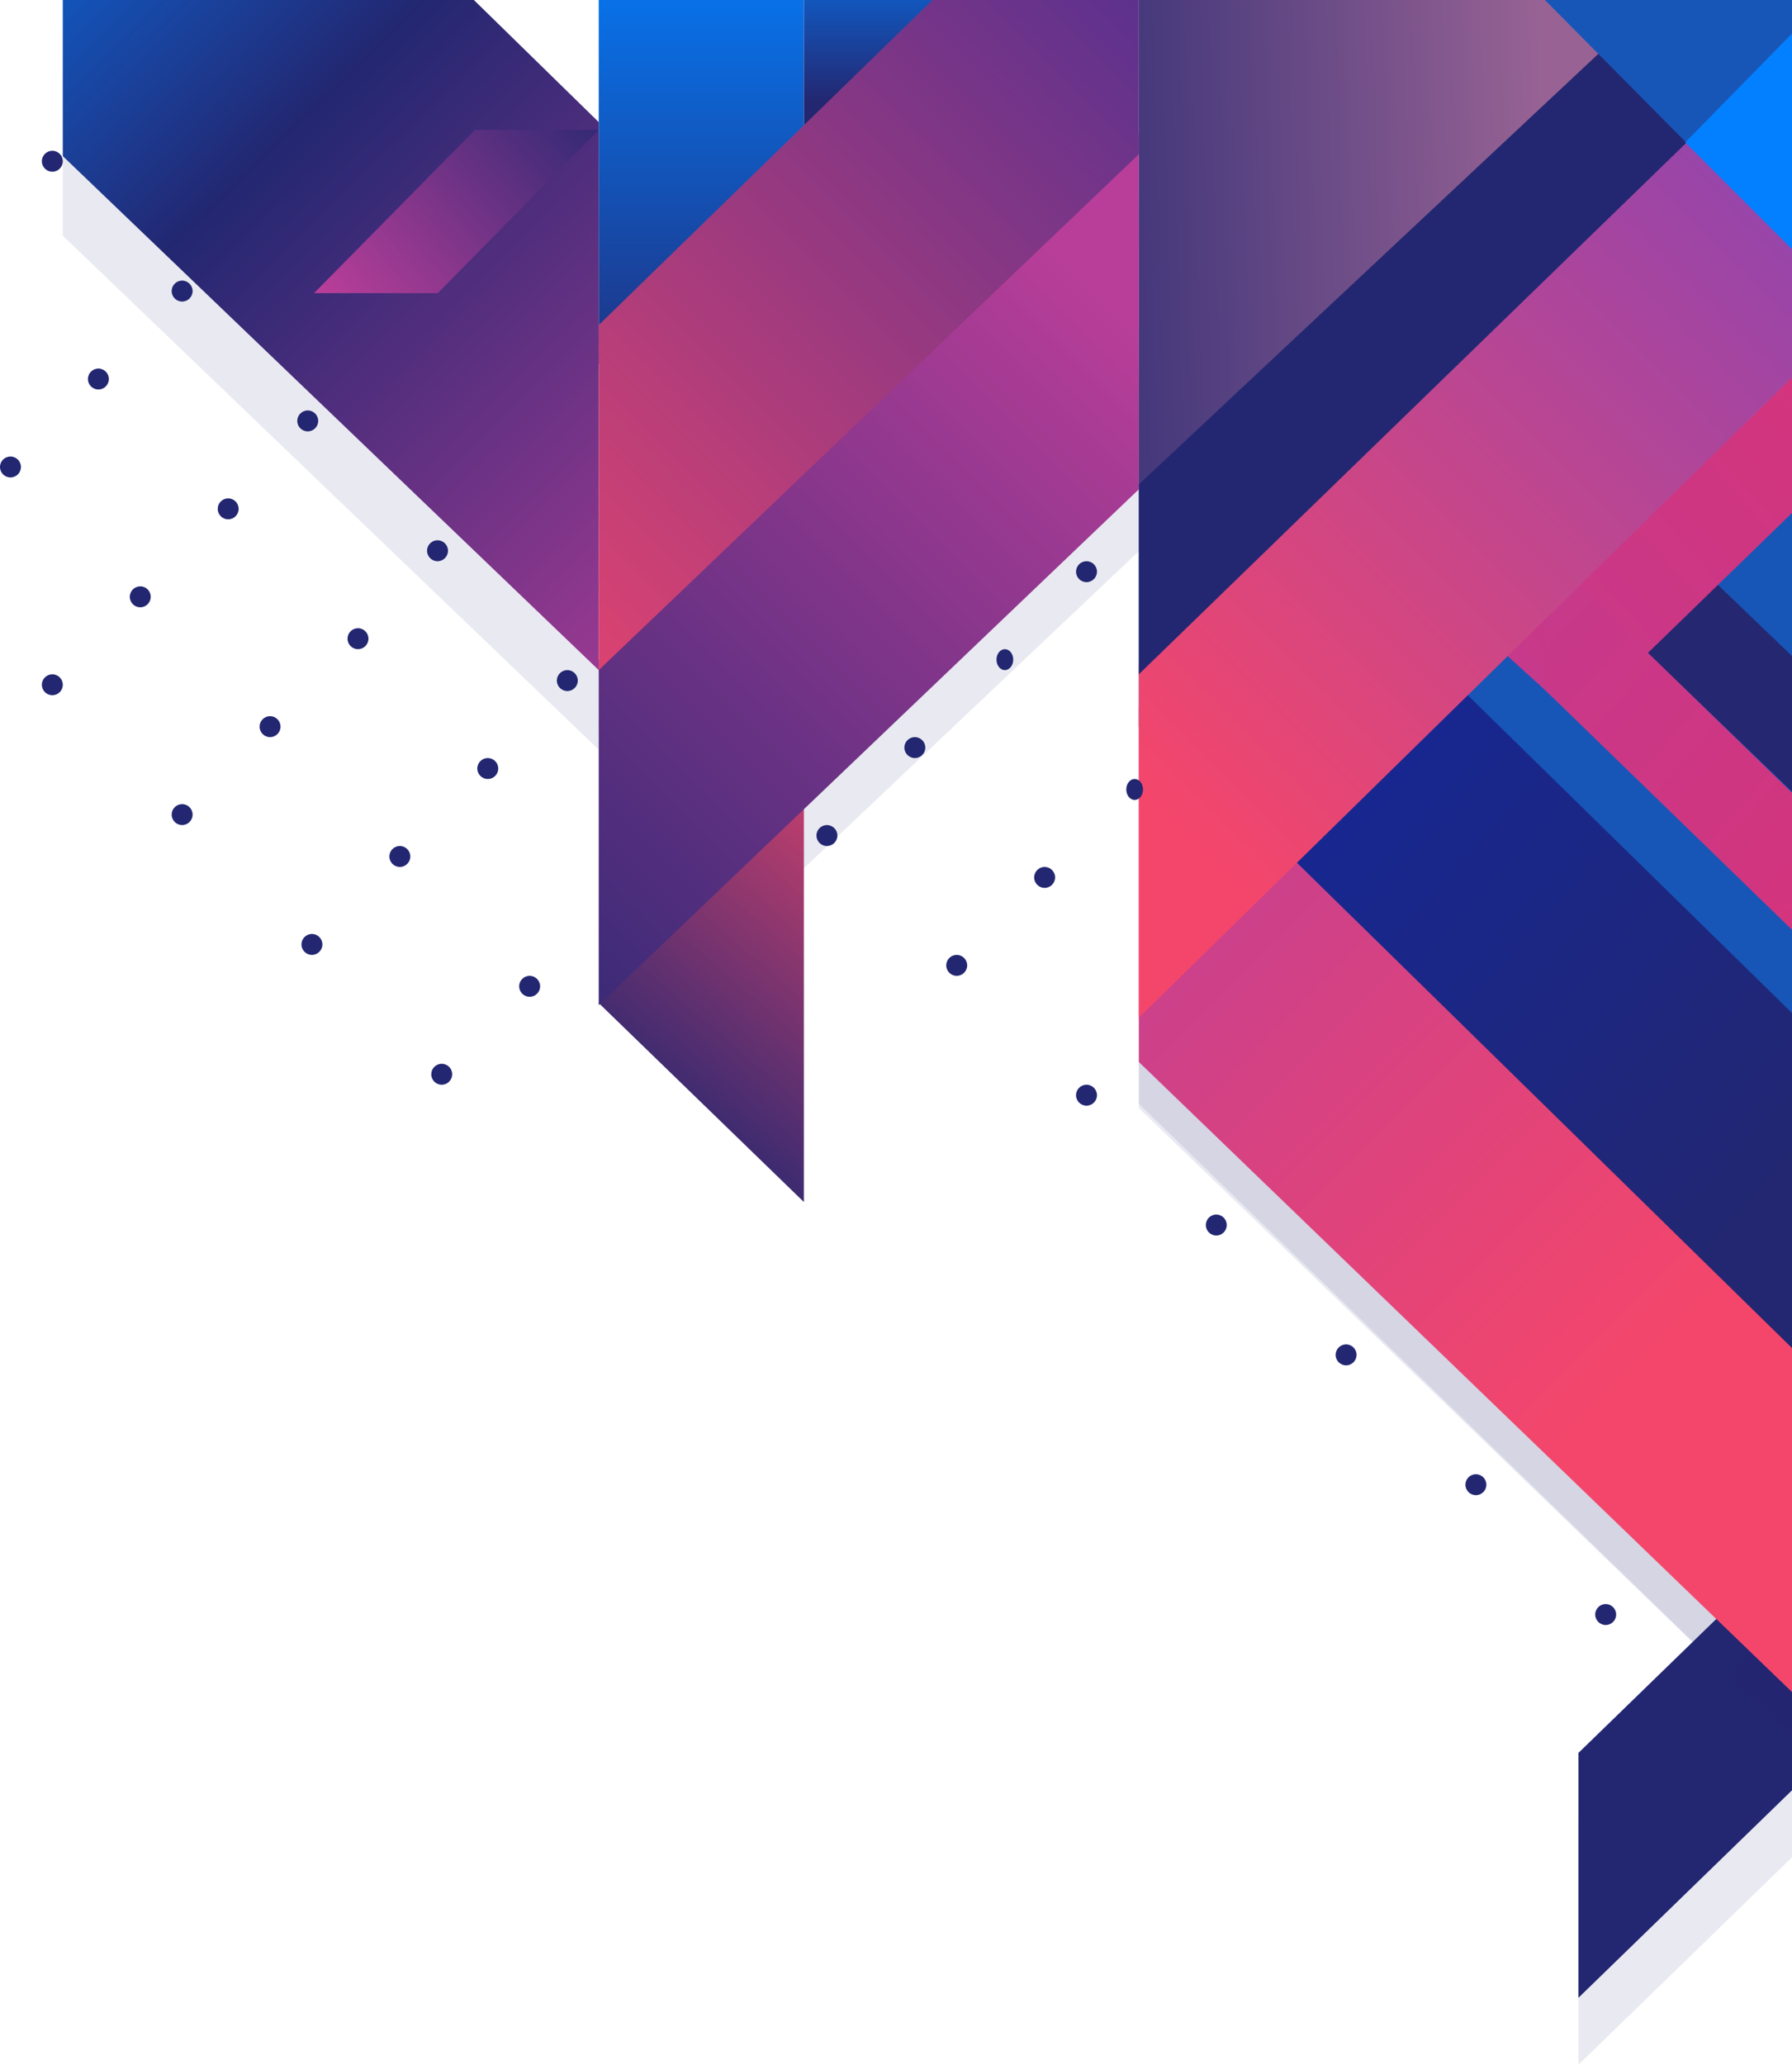 <?xml version="1.0" encoding="UTF-8"?> <svg xmlns="http://www.w3.org/2000/svg" width="428" height="493" viewBox="0 0 428 493" fill="none"> <path opacity="0.1" d="M428 415L272 264.567V180L428 332.872V415Z" fill="#232771"></path> <path d="M428 197L343 118.338V34L428 115.095V197Z" fill="#1756B7"></path> <path d="M428 189L369 132.364V100L428 156.636V189Z" fill="#252771"></path> <path d="M428 246L347 167.091V122L428 200.909V246Z" fill="#1756B7"></path> <path d="M428 90L360 156.574L377 172L428 122.475V90Z" fill="url(#paint0_linear)"></path> <path opacity="0.1" d="M158.513 239L272 131.61V47L143 172.288L158.513 239Z" fill="#232771"></path> <path d="M428 369L377 418.534V477L428 427.466L428 369Z" fill="#232771"></path> <path opacity="0.1" d="M428 385L377 434.534V493L428 443.466L428 385Z" fill="#232771"></path> <path d="M192 192L143 239.5L192 287V192Z" fill="url(#paint1_linear)"></path> <path d="M192 -59L143 -11.693V87L192 35.614V-59Z" fill="url(#paint2_linear)"></path> <path opacity="0.1" d="M143 179L15 56.282V-77L143 48.156V179Z" fill="#232771"></path> <path d="M241 -59L192 -11.693V87L241 35.614V-59Z" fill="url(#paint3_linear)"></path> <path opacity="0.1" d="M428 415L272 263.523V101L428 252.477L428 415Z" fill="#232771"></path> <path d="M428 222L369 164.727V132L428 189.273V222Z" fill="url(#paint4_linear)"></path> <path d="M428 324L272 173.567V89L428 241.872V324Z" fill="url(#paint5_linear)"></path> <path d="M428 404L272 253.567V169L428 321.872V404Z" fill="url(#paint6_linear)"></path> <path d="M143 240L272 116.831V32L143 157.616V240Z" fill="url(#paint7_linear)"></path> <path d="M143 160L15 37.282V-96L143 29.156V160Z" fill="url(#paint8_linear)"></path> <path d="M75 70L113.456 31L143 31L104.544 70L75 70Z" fill="url(#paint9_linear)"></path> <path d="M143 160L272 36.831V-48L143 77.616V160Z" fill="url(#paint10_linear)"></path> <path d="M401.5 32.688L272 158.5V243L428 90.113V59.21L401.5 32.688Z" fill="url(#paint11_linear)"></path> <path d="M383.5 12L369.059 -1L272 -1L272 116L383.5 12Z" fill="url(#paint12_linear)"></path> <path d="M382.658 12L272 115.652V161L403 33.864L382.658 12Z" fill="#232771"></path> <circle r="2.5" transform="matrix(1 0 0 -1 383.5 385.5)" fill="#232771"></circle> <circle r="2.5" transform="matrix(1 0 0 -1 321.5 323.5)" fill="#232771"></circle> <circle r="2.5" transform="matrix(1 0 0 -1 259.5 261.5)" fill="#232771"></circle> <circle r="2.5" transform="matrix(1 0 0 -1 352.5 354.5)" fill="#232771"></circle> <circle r="2.5" transform="matrix(1 0 0 -1 290.5 292.5)" fill="#232771"></circle> <circle r="2.5" transform="matrix(1 0 0 -1 228.5 230.5)" fill="#232771"></circle> <circle r="2.5" transform="matrix(1 0 0 -1 197.5 199.5)" fill="#232771"></circle> <circle r="2.5" transform="matrix(1 0 0 -1 74.5 225.5)" fill="#232771"></circle> <circle r="2.5" transform="matrix(1 0 0 -1 105.5 256.5)" fill="#232771"></circle> <circle r="2.5" transform="matrix(1 0 0 -1 43.5 194.5)" fill="#232771"></circle> <circle r="2.5" transform="matrix(1 0 0 -1 12.5 163.5)" fill="#232771"></circle> <circle r="2.5" transform="matrix(1 0 0 -1 12.5 38.5)" fill="#232771"></circle> <circle r="2.5" transform="matrix(1 0 0 -1 249.5 209.5)" fill="#232771"></circle> <circle r="2.5" transform="matrix(1 0 0 -1 218.5 178.5)" fill="#232771"></circle> <circle r="2.5" transform="matrix(1 0 0 -1 95.5 204.5)" fill="#232771"></circle> <circle r="2.5" transform="matrix(1 0 0 -1 126.5 235.5)" fill="#232771"></circle> <circle r="2.5" transform="matrix(1 0 0 -1 64.5 173.5)" fill="#232771"></circle> <circle r="2.5" transform="matrix(1 0 0 -1 33.5 142.5)" fill="#232771"></circle> <circle r="2.5" transform="matrix(1 0 0 -1 2.5 111.5)" fill="#232771"></circle> <ellipse rx="2" ry="2.5" transform="matrix(1 0 0 -1 271 188.5)" fill="#232771"></ellipse> <ellipse rx="2" ry="2.5" transform="matrix(1 0 0 -1 240 157.5)" fill="#232771"></ellipse> <circle r="2.5" transform="matrix(1 0 0 -1 116.5 183.5)" fill="#232771"></circle> <circle r="2.5" transform="matrix(1 0 0 -1 85.5 152.5)" fill="#232771"></circle> <circle r="2.5" transform="matrix(1 0 0 -1 54.5 121.5)" fill="#232771"></circle> <circle r="2.5" transform="matrix(1 0 0 -1 23.5 90.5)" fill="#232771"></circle> <circle r="2.5" transform="matrix(1 0 0 -1 259.5 136.5)" fill="#232771"></circle> <circle r="2.5" transform="matrix(1 0 0 -1 135.5 162.5)" fill="#232771"></circle> <circle r="2.5" transform="matrix(1 0 0 -1 104.5 131.5)" fill="#232771"></circle> <circle r="2.5" transform="matrix(1 0 0 -1 73.5 100.5)" fill="#232771"></circle> <circle r="2.5" transform="matrix(1 0 0 -1 43.5 69.5)" fill="#232771"></circle> <path d="M402.698 34L368 -1H428V8.767L402.698 34Z" fill="#1756B7"></path> <path d="M402.5 34L428 59.5L428 8L402.5 34Z" fill="#0380FF"></path> <defs> <linearGradient id="paint0_linear" x1="428" y1="80.257" x2="272.169" y2="219.451" gradientUnits="userSpaceOnUse"> <stop stop-color="#D4347C"></stop> <stop offset="1" stop-color="#B93E99"></stop> </linearGradient> <linearGradient id="paint1_linear" x1="218.95" y1="174.802" x2="142.753" y2="263.857" gradientUnits="userSpaceOnUse"> <stop stop-color="#F4466B"></stop> <stop offset="1" stop-color="#232771"></stop> </linearGradient> <linearGradient id="paint2_linear" x1="167.5" y1="-21.48" x2="167.5" y2="104.128" gradientUnits="userSpaceOnUse"> <stop stop-color="#0380FF"></stop> <stop offset="1" stop-color="#232771"></stop> </linearGradient> <linearGradient id="paint3_linear" x1="216.5" y1="-21.48" x2="216.5" y2="24.195" gradientUnits="userSpaceOnUse"> <stop stop-color="#0380FF"></stop> <stop offset="1" stop-color="#232771"></stop> </linearGradient> <linearGradient id="paint4_linear" x1="428" y1="231.818" x2="270.883" y2="90.85" gradientUnits="userSpaceOnUse"> <stop stop-color="#D4347C"></stop> <stop offset="1" stop-color="#B93E99"></stop> </linearGradient> <linearGradient id="paint5_linear" x1="428" y1="284.156" x2="271.889" y2="144.418" gradientUnits="userSpaceOnUse"> <stop stop-color="#232771"></stop> <stop offset="1" stop-color="#11279F"></stop> </linearGradient> <linearGradient id="paint6_linear" x1="391.438" y1="327.564" x2="241.818" y2="178.064" gradientUnits="userSpaceOnUse"> <stop stop-color="#F4466B"></stop> <stop offset="1" stop-color="#B93E99"></stop> </linearGradient> <linearGradient id="paint7_linear" x1="94.013" y1="248.973" x2="268.57" y2="74.251" gradientUnits="userSpaceOnUse"> <stop stop-color="#232771"></stop> <stop offset="1" stop-color="#B93E99"></stop> </linearGradient> <linearGradient id="paint8_linear" x1="191.607" y1="168.94" x2="-28.653" y2="-57.105" gradientUnits="userSpaceOnUse"> <stop stop-color="#B93E99"></stop> <stop offset="0.583" stop-color="#232771"></stop> <stop offset="0.958" stop-color="#0380FF"></stop> </linearGradient> <linearGradient id="paint9_linear" x1="86.333" y1="80.562" x2="149.68" y2="24.731" gradientUnits="userSpaceOnUse"> <stop stop-color="#B93E99"></stop> <stop offset="1" stop-color="#232771"></stop> </linearGradient> <linearGradient id="paint10_linear" x1="94.013" y1="168.973" x2="353.401" y2="-90.66" gradientUnits="userSpaceOnUse"> <stop stop-color="#F4466B"></stop> <stop offset="1" stop-color="#11279F"></stop> </linearGradient> <linearGradient id="paint11_linear" x1="484.875" y1="-25.366" x2="271.809" y2="187.509" gradientUnits="userSpaceOnUse"> <stop stop-color="#6A45C8"></stop> <stop offset="1" stop-color="#F4466B"></stop> </linearGradient> <linearGradient id="paint12_linear" x1="369.868" y1="42.875" x2="231.558" y2="46.901" gradientUnits="userSpaceOnUse"> <stop stop-color="#986394"></stop> <stop offset="1" stop-color="#232771"></stop> </linearGradient> </defs> </svg> 